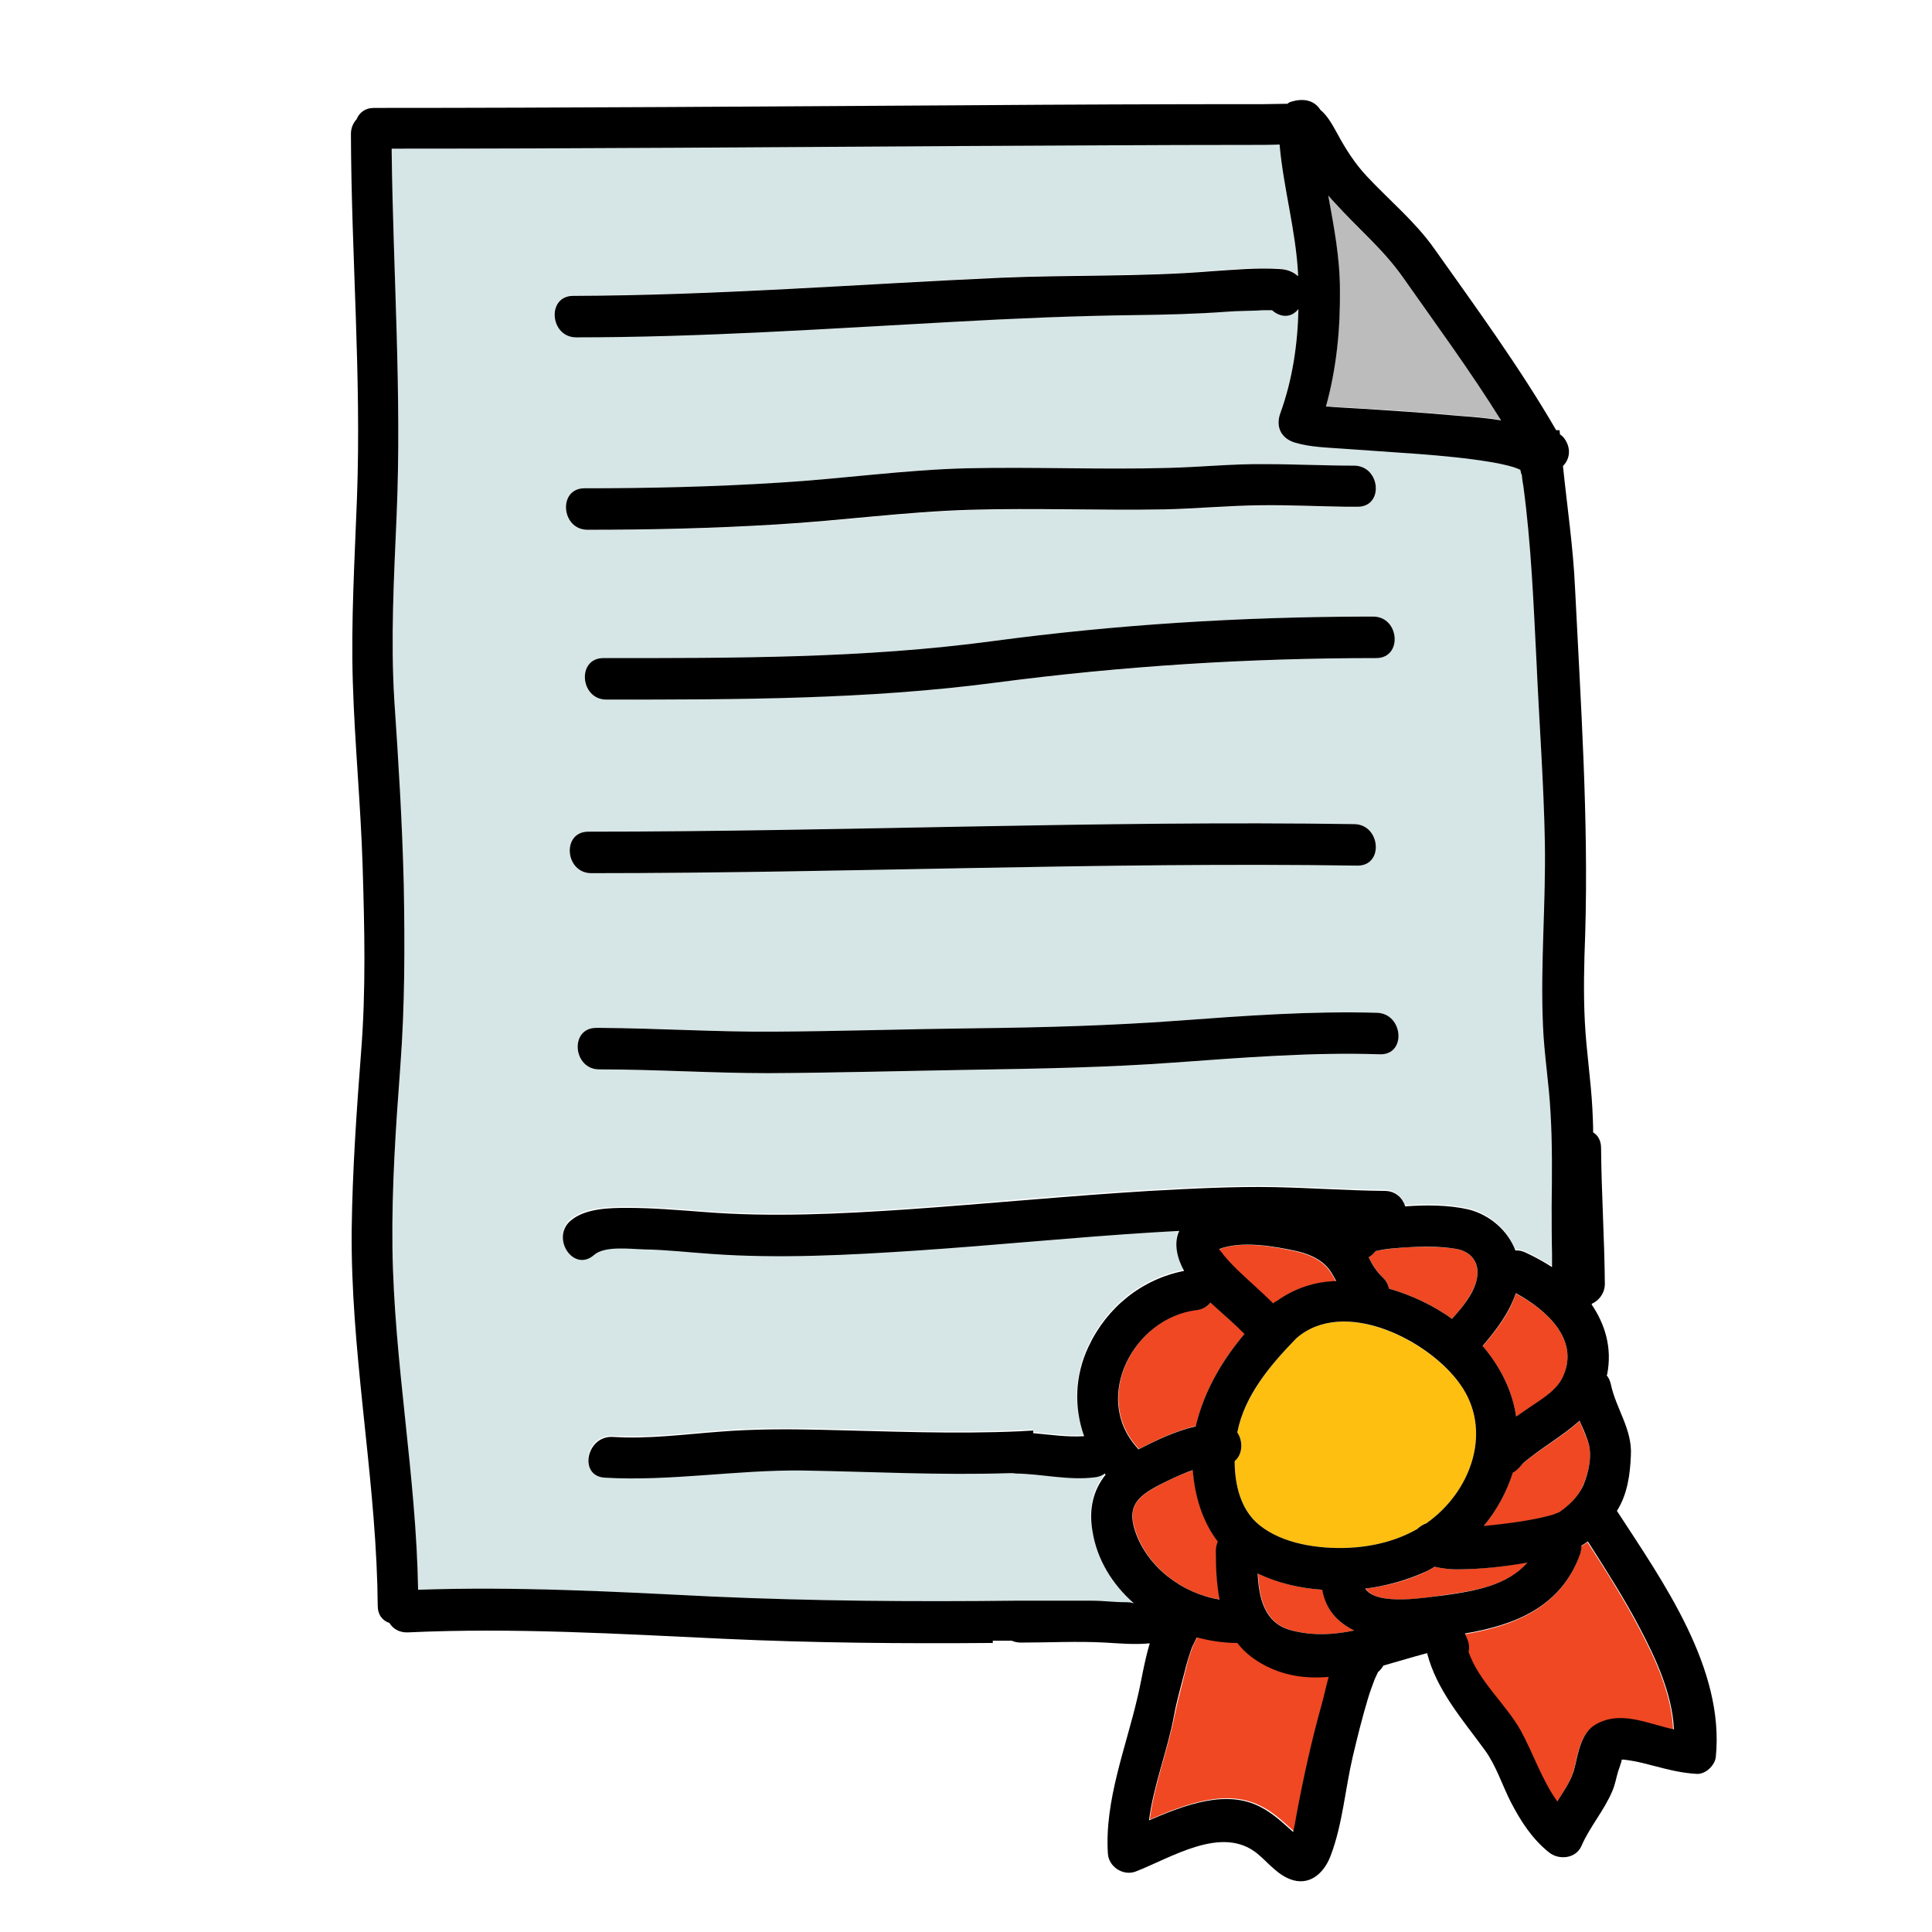 <svg xmlns="http://www.w3.org/2000/svg"  viewBox="0 0 512 512" width="82px" height="82px"><path fill="#EF4823" d="M320.9,345.1c-0.8,1.1-2,1.8-3.7,2c-16.5,2-27.8,23-15.8,36.4c0.1,0.2,0.3,0.3,0.4,0.5 c4.7-2.4,9.9-4.9,15.2-6.1c0.1-0.3,0.1-0.6,0.2-0.9c2.2-9,6.9-16.7,12.7-23.6C326.9,350.6,323.8,348,320.9,345.1z"/><path fill="#EF4823" d="M385.5,330.9c-4.5-0.6-9.1-0.6-13.6-0.3c-2.2,0.2-4.4,0.4-6.6,0.8c-0.3,0.1-0.5,0.1-0.8,0.2 c-0.5,0.7-1.1,1.2-1.8,1.6c1,1.9,2.1,3.8,3.7,5.3c1,0.9,1.5,1.9,1.7,3c5.9,1.7,11.7,4.4,16.7,8c2.8-3.1,5.5-6.5,6.5-10.2 C392.5,334.4,389.4,331.4,385.5,330.9z"/><path fill="#EF4823" d="M352.7,337.3c-1.9-3.1-5.5-4.8-9-5.6c-5.9-1.3-14.6-3-20.7-0.6c0.1,0.1,0.2,0.3,0.3,0.4 c1.3,1.9,2.8,3.5,4.5,5.1c3.1,3,6.4,5.8,9.5,8.9c0.3-0.2,0.6-0.4,0.9-0.6c4.6-3.3,10.1-5.2,15.8-5.3 C353.6,338.8,353.2,338,352.7,337.3z"/><path fill="#D6E5E5" d="M411.2,319.7c0.1-8.3,0.2-16.7-0.3-25c-0.5-7.7-1.7-15.3-2-23.1c-0.6-16.2,0.9-32.4,0.5-48.6 c-0.3-15.8-1.5-31.7-2.2-47.5c-0.7-15.7-1.4-31.2-3.5-46.8c-0.1-1-0.2-1.9-0.4-2.9c-0.2-0.4-0.4-0.9-0.4-1.4 c-0.4-0.2-1-0.5-1.2-0.5c-1.1-0.4-4.4-1.1-6.3-1.5c-6.5-1.1-13-1.7-19.6-2.2c-6.7-0.5-13.3-0.9-20-1.4c-4.1-0.3-8.6-0.4-12.6-1.6 c-3.7-1.1-5.2-4.2-3.9-7.8c3.2-8.7,4.6-18.2,4.8-27.6c-2,2.6-5,2.1-7,0.3c-0.2,0-0.4,0-0.7,0c-1.1,0-2.2,0.1-3.2,0.1 c-2.7,0.1-5.3,0.1-8,0.3c-8.1,0.6-16.1,0.7-24.2,0.9c-16.2,0.3-32.4,1-48.5,1.8c-33.3,1.8-66.5,4-99.8,4.1c-7.1,0-7.9-11-0.8-11 c37.9-0.1,75.6-3,113.4-4.8c18.5-0.9,37.2-0.2,55.6-1.7c6-0.5,12.3-1,18.3-0.6c2,0.1,3.7,0.9,4.8,1.9c0-0.2,0-0.4,0-0.6 c-0.6-11.6-4-22.8-4.9-34.3c-2.4,0-4.9,0.1-7.3,0.1c-25.8,0-51.6,0.1-77.4,0.3C204.2,39,154,39.4,103.8,39.4c0,0.3,0,0.6,0,0.9 c0.4,32.2,2.7,64.3,1.3,96.5c-0.7,16.2-1.6,32.5-0.6,48.8c1,16.3,2.1,32.5,2.5,48.8c0.3,16,0.4,32.1-0.9,48.1 c-1.2,16-2.3,32-2.1,48.1c0.4,30.4,6.2,60.3,6.8,90.7c26-0.9,52,0.6,78,1.8c26.8,1.3,53.5,1.4,80.2,1.1c0.1,0,0.2,0,0.3,0h1.3 c1,0,2.1,0,3.1,0v0h15.7c3,0,5.9,0.3,8.9,0.4c0.7,0,1.4,0,2.1,0c-5.6-5-9.7-11.6-11-19.2c-1-6,0.3-11,3.5-14.9 c-0.1-0.1-0.1-0.2-0.2-0.3c-0.7,0.5-1.6,0.9-2.6,1c-7,0.9-14-0.9-21-1c-0.3,0-0.5,0-0.8-0.1c-0.3,0-0.7,0-1,0 c-18.3,0.6-36.6-0.4-54.8-0.7c-17.5-0.2-34.8,2.9-52.3,1.9c-7.1-0.4-4.9-11.2,2.1-10.8c9.5,0.6,19-0.7,28.5-1.4 c8.9-0.7,17.7-0.7,26.5-0.5c17.7,0.4,35.3,1.2,53,0.4c1.1,0,2.2-0.1,3.4-0.2v0.7c4.5,0.4,9,1.1,13.5,0.8 c-2.7-7.6-2.5-15.9,1.2-23.8c4.9-10.4,14.1-17.8,25.3-20c-1.8-3.4-2.8-7.3-1.3-10.6c-2.3,0.1-4.7,0.2-7,0.4 c-20.8,1.3-41.6,3.4-62.4,4.8c-18,1.2-36.6,2.2-54.6,0.9c-5.9-0.4-11.9-1.1-17.8-1.2c-3.8-0.1-10.5-0.9-13.3,1.5 c-5.4,4.6-11.4-4.5-6.2-9.1c3.8-3.3,10.3-3.4,15.1-3.4c6.8,0,13.6,0.6,20.4,1.1c17.7,1.4,36,0.5,53.7-0.7 c21.4-1.5,42.8-3.7,64.3-4.9c11-0.6,22-1.2,33-1c9.7,0.2,19.5,0.9,29.2,1c2.9,0,4.8,1.9,5.5,4.1c5.6-0.4,11.4-0.4,16.7,0.8 c5.7,1.3,10.5,5.5,12.5,10.9c0.8,0,1.7,0.1,2.6,0.5c2.4,1.1,4.8,2.4,7.1,3.9v-3.6c0,0,0,0,0,0C411.2,328,411.1,323.9,411.2,319.7 z M364.7,174.4c-33.9,0-67.2,2.2-100.8,6.5c-34.2,4.4-68.7,4.5-103.2,4.5c-7.1,0-7.9-11-0.8-11c34.4,0,69,0.1,103.2-4.5 c32.9-4.4,65.5-6.4,98.6-6.5c0.1,0,0.1,0,0.2,0h2C370.9,163.4,371.8,174.4,364.7,174.4z M154.9,129.4c17.3,0,34.5-0.4,51.7-1.5 c16.6-1,33-3.4,49.7-3.8c17.8-0.4,35.5,0.4,53.3-0.1c8.5-0.2,17-1.1,25.5-1c8,0.1,15.9,0.4,23.8,0.4c7,0,7.9,11,0.8,11h-2 c-0.2,0-0.5,0-0.7,0c-7.6-0.1-15.3-0.5-22.9-0.4c-8.5,0.1-17,0.9-25.6,1.1c-17.1,0.3-34.3-0.4-51.4,0.1 c-17.2,0.5-34.3,2.9-51.5,3.9c-16.6,0.9-33.2,1.3-49.9,1.4C148.7,140.4,147.8,129.4,154.9,129.4z M155.9,220.4 c67.7,0,135.3-3,203-2c7,0.1,7.9,11.1,0.8,11c-67.7-1-135.3,2-203,2C149.7,231.4,148.8,220.4,155.9,220.4z M365.7,279.4 c-18.3-0.5-36.5,0.9-54.7,2.2c-17.8,1.3-35.6,1.6-53.4,1.9c-18,0.3-35.9,0.8-53.9,0.9c-15,0-29.9-1-44.9-1c-7.1,0-7.9-11-0.8-11 h0.9c0.1,0,0.1,0,0.2,0c15.2,0,30.5,1.1,45.7,1c17.9-0.1,35.9-0.7,53.8-0.9c17.9-0.2,35.6-0.7,53.4-2c17.6-1.3,35.2-2.6,52.8-2.1 C371.9,268.6,372.8,279.6,365.7,279.4z"/><path fill="#EF4823" d="M420.8,382c-0.7-1.9-1.5-3.6-2.2-5.4c-4.6,4.2-10.4,7.3-15.2,11.4c-0.8,1-1.6,1.7-2.6,2.4 c-1.5,5.1-4.2,9.9-7.7,14.1c5.1-0.5,10.2-1,15.2-2.2c1.2-0.3,2.3-0.5,3.4-0.9c0.4-0.1,1.8-0.9,1.2-0.4c2.8-1.9,5.3-4.1,6.6-7.3 C421,390.3,422.1,385.5,420.8,382z"/><path fill="#EF4823" d="M401.7,342.8c-1.6,5.2-5.2,9.8-8.8,14c4.2,4.8,7.3,10.5,8.6,17c0.1,0.6,0.2,1.1,0.3,1.7 c1.2-0.8,2.3-1.6,3.5-2.4c3.2-2.2,7.4-4.7,9-8.4C418.6,354.8,409.6,347,401.7,342.8z"/><path fill="#BCBCBC" d="M371.8,73.5c-5.2-7.3-12.2-13.1-18.1-19.8c-0.6-0.6-1.1-1.3-1.7-1.9c1.4,8.3,3.1,16.5,3.1,24.9 c0,10.5-0.9,20.9-3.7,30.9c3.1,0.4,6.3,0.4,9.3,0.6c7.9,0.5,15.7,1,23.5,1.7c2.8,0.3,8.2,0.5,13.6,1.4 C389.7,98.4,380.7,86,371.8,73.5z"/><path fill="#FEBF10" d="M387,366.9c-8.3-11.6-30.9-23.3-43.5-12.2c-6.8,7-13.6,15.1-15.6,24.9c1.6,2.4,1.4,5.9-0.7,7.6 c0,6.4,1.7,13,6.6,17c6.2,5,15.6,6.3,23.4,6c6.5-0.3,12.8-1.8,18.4-5c0.7-0.8,1.5-1.3,2.4-1.5c0.4-0.3,0.8-0.6,1.2-0.9 C390.1,394.4,395.5,379,387,366.9z"/><path fill="#EF4823" d="M434.7,432.1c-4.2-8.1-9.1-15.8-14-23.4c-0.5,0.4-1.1,0.7-1.7,1.1c0.1,0.8-0.1,1.6-0.4,2.4 c-5.1,13.9-17.4,18.7-30.5,20.9c0.3,0.7,0.7,1.6,0.8,1.9c0.4,1.1,0.4,2.1,0.2,3c2.7,7.8,9.8,13.7,13.8,20.8 c3.4,6,5.7,13.1,9.7,18.8c1.9-3,3.9-6,4.6-9c0.9-3.7,1.7-9.2,5.4-11.3c6.7-4,13.9-0.4,20.8,1.3 C443.1,449.3,438.8,439.9,434.7,432.1z"/><path fill="#EF4823" d="M386,415.9c-1.5,0-3.7-0.2-5.7-0.7c-0.9,0.5-1.8,1-2.6,1.4c-4.6,2.2-10,3.7-15.8,4.4 c3.1,4.8,16.8,2.3,20.8,1.7c8.7-1.2,16.9-2.6,22.3-8.7C398.7,415.1,392.3,415.9,386,415.9z"/><path fill="#EF4823" d="M322.3,411.1c0-1,0.2-1.8,0.5-2.5c0,0,0,0,0-0.1c-4-5.2-6.2-12.1-6.6-18.9c-3.2,1.1-6.3,2.5-9,4 c-5.5,2.9-8.6,5.5-6.3,12.1c3.2,9.6,12.5,16.7,22.5,18.2C322.4,419.8,322.3,415.5,322.3,411.1z"/><path fill="#EF4823" d="M350.5,421.3c-6.1-0.4-12-1.8-17.1-4.3c0.3,6.5,1.8,13.1,8.7,15c5.8,1.6,11.4,1.2,16.9,0.1 C354.7,430.2,351.5,426.8,350.5,421.3z"/><path fill="#EF4823" d="M334.4,440.6c-2.6-1.5-4.7-3.4-6.3-5.4c-3.5,0-6.9-0.4-10.4-1.4c0,0-0.1,0-0.1,0c-0.2,0-0.3,0-0.3,0 c0,0.1-0.1,0.3-0.2,0.5c-0.5,0.9-0.9,1.7-1.2,2.6c-0.8,2-1.3,4.1-1.8,6.1c-0.9,3.8-2,7.7-2.8,11.6c-1.8,9.1-5.4,18.3-6.6,27.6 c9.5-4.1,20.5-8.3,29.6-3.5c3.4,1.7,5.9,4.2,8.6,6.6c0.4-1.7,0.7-3.5,1-5.2c1.7-9.5,3.8-19.1,6.5-28.4c0.6-2.1,1.2-4.9,2.1-7.6 C346.2,444.8,340.2,444,334.4,440.6z"/><path d="M358.9,123.4c-8,0-15.9-0.4-23.8-0.4c-8.5-0.1-17,0.8-25.5,1c-17.8,0.5-35.5-0.3-53.3,0.1c-16.6,0.4-33.1,2.8-49.7,3.8 c-17.2,1.1-34.5,1.5-51.7,1.5c-7.1,0-6.2,11,0.8,11c16.6,0,33.3-0.4,49.9-1.4c17.2-1,34.3-3.4,51.5-3.9 c17.1-0.5,34.3,0.2,51.4-0.1c8.5-0.2,17-1,25.6-1.1c7.6-0.1,15.3,0.3,22.9,0.4c0.2,0,0.5,0,0.7,0h2 C366.8,134.4,365.9,123.5,358.9,123.4z"/><path d="M363.9,163.4h-2c-0.1,0-0.1,0-0.2,0c-33.1,0.1-65.8,2.1-98.6,6.5c-34.2,4.6-68.8,4.5-103.2,4.5c-7.1,0-6.2,11,0.8,11 c34.4,0,69,0,103.2-4.5c33.6-4.4,66.9-6.5,100.8-6.5C371.8,174.4,370.9,163.4,363.9,163.4z"/><path d="M358.9,218.4c-67.7-1-135.3,2-203,2c-7.1,0-6.2,11,0.8,11c67.7,0,135.3-3,203-2C366.8,229.5,365.9,218.5,358.9,218.4z"/><path d="M364.9,268.4c-17.6-0.5-35.2,0.8-52.8,2.1c-17.8,1.3-35.6,1.8-53.4,2c-17.9,0.2-35.9,0.8-53.8,0.9 c-15.3,0.1-30.5-0.9-45.7-1c-0.1,0-0.1,0-0.2,0H158c-7.1,0-6.2,11,0.8,11c15,0,29.9,1,44.9,1c18-0.1,35.9-0.6,53.9-0.9 c17.9-0.3,35.6-0.6,53.4-1.9c18.2-1.3,36.5-2.8,54.7-2.2C372.8,279.6,371.9,268.6,364.9,268.4z"/><path d="M428.5,400.4c2.8-4.4,3.5-9.7,3.7-14.7c0.4-6.9-3.9-12.3-5.3-18.8c-0.2-1-0.6-1.8-1.1-2.4c0-0.1,0-0.1,0.1-0.2 c1.4-7-0.5-13.3-4.1-18.6c0-0.1,0-0.1,0.1-0.2c1.9-0.9,3.4-2.8,3.4-5.3c-0.1-12-0.9-24-1-36c0-2-0.9-3.4-2.1-4.1 c0-2.1-0.1-4.2-0.2-6.2c-0.4-7.7-1.6-15.3-2-23.1c-0.4-7.8-0.2-15.6,0.1-23.4c0.9-30.6-1.2-61.1-2.7-91.6 c-0.5-10.9-2.1-21.6-3.2-32.3c1.7-1.7,2.2-4.3,0.7-6.8c-0.4-0.7-0.9-1.2-1.5-1.6c0-0.4-0.1-0.8-0.1-1.1h-0.9 c-9.7-16.7-21.1-32.3-32.3-48.1c-5-7.1-11.9-12.8-17.8-19.1c-3.2-3.4-5.7-7.3-7.9-11.4c-1.5-2.7-2.6-4.7-4.5-6.3 c-0.9-1.5-2.6-2.6-4.8-2.6c-1,0-1.7,0.1-2.7,0.4c-0.5,0.1-0.9,0.3-1.2,0.6c-2,0-4.1,0.1-6.1,0.1c-26.5,0-52.9,0.1-79.4,0.3 c-52.2,0.3-104.4,0.7-156.6,0.7c-2.4,0-3.9,1.3-4.6,3c-0.9,1-1.5,2.3-1.5,3.9c0.1,32.2,2.8,64.3,1.6,96.5 c-0.6,16.2-1.6,32.5-1.1,48.8c0.5,16.3,2.1,32.5,2.6,48.8c0.5,16.3,0.9,32.8-0.4,49.1c-1.2,15.7-2.3,31.4-2.5,47.2 c-0.3,31.6,5.9,62.7,6.8,94.2c0,1.8,0.1,3.6,0.1,5.4c0,2.5,1.3,4,3.1,4.6c0.9,1.5,2.6,2.6,4.9,2.5c27.9-1.3,55.9,0.4,83.8,1.7 c23.7,1.1,47.5,1.3,71.2,1.1v-0.6h5c0.7,0.3,1.5,0.5,2.4,0.5c7.4,0,15-0.4,22.4,0c3.5,0.2,7.8,0.6,11.8,0.2 c-1.5,5-2.3,10.4-3.2,14.1c-3.1,13.5-8.8,27.5-7.9,41.6c0.2,3.5,4,6,7.3,4.8c9.6-3.7,23-12.5,32.4-4.7c3,2.5,5.5,5.9,9.5,7 c4.9,1.3,8.4-2.5,9.9-6.7c3.1-8.2,3.8-17.6,5.8-26.1c1.2-5.1,2.5-10.3,4-15.3c0.5-1.7,1.1-3.3,1.7-4.9c0.3-0.8,0.7-1.5,1-2.2 c0,0,0,0,0,0c0.6-0.5,1-1,1.4-1.7c3.9-1.1,7.8-2.3,11.6-3.3c2.5,9.8,9.4,17.6,15.3,25.7c3,4.1,4.6,9.3,6.9,13.8 c2.6,5,5.6,9.7,10.1,13.3c2.6,2.1,7.1,1.7,8.6-1.7c2.2-5.1,6.1-9.5,8.2-14.6c0.7-1.6,1-3.4,1.5-5.1c0.2-0.6,0.9-2.5,1-3.2 c0.8,0,1.7,0.2,2.5,0.3c2,0.3,4.1,0.9,6.1,1.4c3.8,1,7.4,1.9,11.3,2.1c2.3,0.1,4.7-2.2,5-4.4 C457.1,442.2,440.8,419.3,428.5,400.4z M418.6,376.5c0.8,1.8,1.6,3.6,2.2,5.4c1.3,3.6,0.2,8.4-1.2,11.7c-1.4,3.2-3.9,5.4-6.6,7.3 c0.6-0.4-0.9,0.3-1.2,0.4c-1.1,0.4-2.3,0.6-3.4,0.9c-5,1.1-10.1,1.7-15.2,2.2c3.5-4.2,6.1-9,7.7-14.1c1.1-0.6,1.8-1.4,2.6-2.4 C408.2,383.8,414,380.7,418.6,376.5z M414.3,364.6c-1.6,3.8-5.8,6.2-9,8.4c-1.2,0.8-2.3,1.6-3.5,2.4c-0.1-0.6-0.2-1.1-0.3-1.7 c-1.3-6.4-4.4-12.1-8.6-17c3.6-4.2,7.1-8.8,8.8-14C409.6,347,418.6,354.8,414.3,364.6z M352,51.8c0.6,0.7,1.1,1.3,1.7,1.9 c6,6.7,12.9,12.4,18.1,19.8c8.8,12.5,17.9,24.9,26,37.9c-5.4-0.9-10.8-1.1-13.6-1.4c-7.8-0.7-15.7-1.2-23.5-1.7 c-3-0.2-6.2-0.3-9.3-0.6c2.8-10.1,3.8-20.4,3.7-30.9C355.1,68.3,353.5,60.1,352,51.8z M298.3,424.6c-3,0-5.9-0.4-8.9-0.4h-15.7v0 c-1,0-2.1,0-3.1,0h-1.3c-0.1,0-0.2,0-0.3,0c-26.8,0.3-53.5,0.1-80.2-1.1c-26-1.3-52-2.7-78-1.8c-0.5-30.4-6.4-60.3-6.8-90.7 c-0.2-16.1,0.9-32.1,2.1-48.1c1.2-16,1.2-32,0.9-48.1c-0.4-16.3-1.4-32.6-2.5-48.8c-1-16.2-0.1-32.5,0.6-48.8 c1.4-32.2-0.9-64.3-1.3-96.5c0-0.3,0-0.6,0-0.9c50.2,0,100.4-0.4,150.6-0.7c25.8-0.1,51.6-0.3,77.4-0.3c2.4,0,4.9,0,7.3-0.1 c1,11.5,4.3,22.7,4.9,34.3c0,0.2,0,0.4,0,0.6c-1.2-1.1-2.8-1.8-4.8-1.9c-6-0.4-12.3,0.2-18.3,0.6c-18.4,1.5-37.1,0.9-55.6,1.7 c-37.8,1.7-75.6,4.7-113.4,4.8c-7.1,0-6.2,11,0.8,11c33.3,0,66.6-2.3,99.8-4.1c16.2-0.9,32.3-1.6,48.5-1.8 c8.1-0.1,16.1-0.3,24.2-0.9c2.7-0.2,5.3-0.2,8-0.3c1.1-0.1,2.2-0.1,3.2-0.1c0.2,0,0.5,0,0.7,0c2,1.8,4.9,2.3,7-0.3 c-0.2,9.4-1.6,18.8-4.8,27.6c-1.3,3.6,0.2,6.7,3.9,7.8c4,1.2,8.5,1.3,12.6,1.6c6.7,0.5,13.3,0.9,20,1.4 c6.5,0.5,13.1,1.1,19.6,2.2c1.9,0.3,5.3,1.1,6.3,1.5c0.2,0.1,0.7,0.3,1.2,0.5c0.1,0.5,0.2,1,0.4,1.4c0.1,1,0.2,1.9,0.4,2.9 c2.1,15.6,2.7,31.1,3.5,46.8c0.7,15.8,1.9,31.7,2.2,47.5c0.3,16.2-1.2,32.4-0.5,48.6c0.3,7.7,1.6,15.4,2,23.1 c0.5,8.3,0.4,16.7,0.3,25c0,4.1,0,8.3,0.1,12.4c0,0,0,0,0,0v3.6c-2.3-1.5-4.7-2.8-7.1-3.9c-0.9-0.4-1.8-0.6-2.6-0.5 c-2-5.3-6.8-9.5-12.5-10.9c-5.3-1.2-11.2-1.2-16.7-0.8c-0.7-2.2-2.5-4.1-5.5-4.1c-9.8-0.1-19.5-0.8-29.2-1c-11-0.2-22,0.4-33,1 c-21.4,1.3-42.8,3.4-64.3,4.9c-17.7,1.2-36,2.1-53.7,0.7c-6.8-0.5-13.6-1.1-20.4-1.1c-4.8,0-11.2,0.1-15.1,3.4 c-5.3,4.6,0.8,13.8,6.2,9.1c2.8-2.5,9.5-1.6,13.3-1.5c5.9,0.1,11.9,0.8,17.8,1.2c18,1.3,36.6,0.3,54.6-0.9 c20.8-1.4,41.5-3.5,62.4-4.8c2.3-0.1,4.6-0.3,7-0.4c-1.5,3.2-0.6,7.2,1.3,10.6c-11.2,2.2-20.4,9.6-25.3,20 c-3.7,7.8-3.9,16.2-1.2,23.8c-4.5,0.3-9-0.4-13.5-0.8v-0.7c-1.1,0.1-2.2,0.1-3.4,0.2c-17.7,0.8-35.3,0-53-0.4 c-8.9-0.2-17.7-0.2-26.5,0.5c-9.5,0.7-19,2-28.5,1.4c-7-0.4-9.2,10.4-2.1,10.8c17.4,1,34.8-2.1,52.3-1.9 c18.3,0.3,36.5,1.3,54.8,0.7c0.3,0,0.7,0,1,0c0.3,0,0.5,0.1,0.8,0.1c7,0.1,14,1.9,21,1c1-0.1,1.9-0.5,2.6-1 c0.1,0.1,0.1,0.2,0.2,0.3c-3.2,4-4.5,8.9-3.5,14.9c1.2,7.6,5.3,14.2,11,19.2C299.7,424.6,299,424.6,298.3,424.6z M329.8,353.5 c-5.8,6.9-10.4,14.6-12.7,23.6c-0.1,0.3-0.1,0.6-0.2,0.9c-5.3,1.2-10.5,3.7-15.2,6.1c-0.1-0.2-0.3-0.3-0.4-0.5 c-12-13.4-0.7-34.4,15.8-36.4c1.7-0.2,2.9-1,3.7-2C323.8,348,326.9,350.6,329.8,353.5z M323.1,331c6.1-2.3,14.8-0.7,20.7,0.6 c3.5,0.8,7.1,2.5,9,5.6c0.5,0.8,0.9,1.5,1.3,2.3c-5.7,0.1-11.2,2-15.8,5.3c-0.3,0.1-0.6,0.3-0.9,0.6c-3.1-3.1-6.4-5.9-9.5-8.9 c-1.6-1.6-3.2-3.2-4.5-5.1C323.2,331.3,323.1,331.2,323.1,331z M327.9,379.6c1.9-9.8,8.8-17.9,15.6-24.9 c12.6-11.1,35.3,0.5,43.5,12.2c8.5,12,3.1,27.5-7.8,35.9c-0.4,0.3-0.8,0.6-1.2,0.9c-0.9,0.3-1.7,0.8-2.4,1.5 c-5.6,3.2-11.9,4.7-18.4,5c-7.7,0.3-17.2-1-23.4-6c-5-4-6.6-10.7-6.6-17C329.3,385.5,329.5,382,327.9,379.6z M384.8,349.5 c-5-3.6-10.8-6.3-16.7-8c-0.2-1-0.7-2.1-1.7-3c-1.6-1.5-2.7-3.3-3.7-5.3c0.7-0.4,1.3-0.9,1.8-1.6c0.3-0.1,0.6-0.2,0.8-0.2 c2.2-0.5,4.4-0.6,6.6-0.8c4.5-0.3,9.1-0.4,13.6,0.3c4,0.5,7,3.5,5.8,8.4C390.4,343,387.6,346.4,384.8,349.5z M300.8,405.7 c-2.2-6.6,0.8-9.2,6.3-12.1c2.7-1.4,5.8-2.9,9-4c0.5,6.9,2.6,13.7,6.6,18.9c0,0,0,0,0,0.1c-0.3,0.7-0.5,1.6-0.5,2.5 c0,4.3,0.2,8.7,1,12.8C313.3,422.3,304,415.3,300.8,405.7z M350.2,451.9c-2.6,9.3-4.7,18.8-6.5,28.4c-0.3,1.7-0.6,3.5-1,5.2 c-2.7-2.4-5.3-4.9-8.6-6.6c-9.1-4.8-20-0.6-29.6,3.5c1.2-9.3,4.9-18.5,6.6-27.6c0.7-3.9,1.8-7.7,2.8-11.6 c0.5-2.1,1.1-4.1,1.8-6.1c0.3-0.9,0.8-1.8,1.2-2.6c0.1-0.2,0.2-0.4,0.2-0.5c0.1,0,0.2,0,0.3,0c0,0,0.1,0,0.1,0 c3.4,0.9,6.9,1.4,10.4,1.4c1.6,2.1,3.7,3.9,6.3,5.4c5.9,3.4,11.9,4.1,17.9,3.6C351.4,447,350.8,449.8,350.2,451.9z M342,432 c-6.9-1.9-8.4-8.5-8.7-15c5.2,2.5,11.1,3.9,17.1,4.3c1,5.5,4.3,8.8,8.5,10.8C353.5,433.2,347.9,433.6,342,432z M361.8,421 c5.7-0.7,11.2-2.3,15.8-4.4c0.9-0.4,1.8-0.9,2.6-1.4c2.1,0.5,4.2,0.7,5.7,0.7c6.3,0,12.7-0.7,18.9-1.8c-5.3,6-13.6,7.5-22.3,8.7 C378.6,423.2,365,425.8,361.8,421z M422.7,457.1c-3.7,2.2-4.5,7.6-5.4,11.3c-0.7,3.1-2.7,6-4.6,9c-4.1-5.7-6.4-12.8-9.7-18.8 c-4-7.1-11.1-13-13.8-20.8c0.2-0.9,0.2-1.9-0.2-3c-0.1-0.3-0.4-1.1-0.8-1.9c13.1-2.2,25.4-6.9,30.5-20.9c0.3-0.8,0.4-1.7,0.4-2.4 c0.6-0.3,1.1-0.7,1.7-1.1c4.9,7.7,9.8,15.3,14,23.4c4.1,7.8,8.4,17.2,8.8,26.4C436.5,456.8,429.4,453.1,422.7,457.1z"/></svg>
